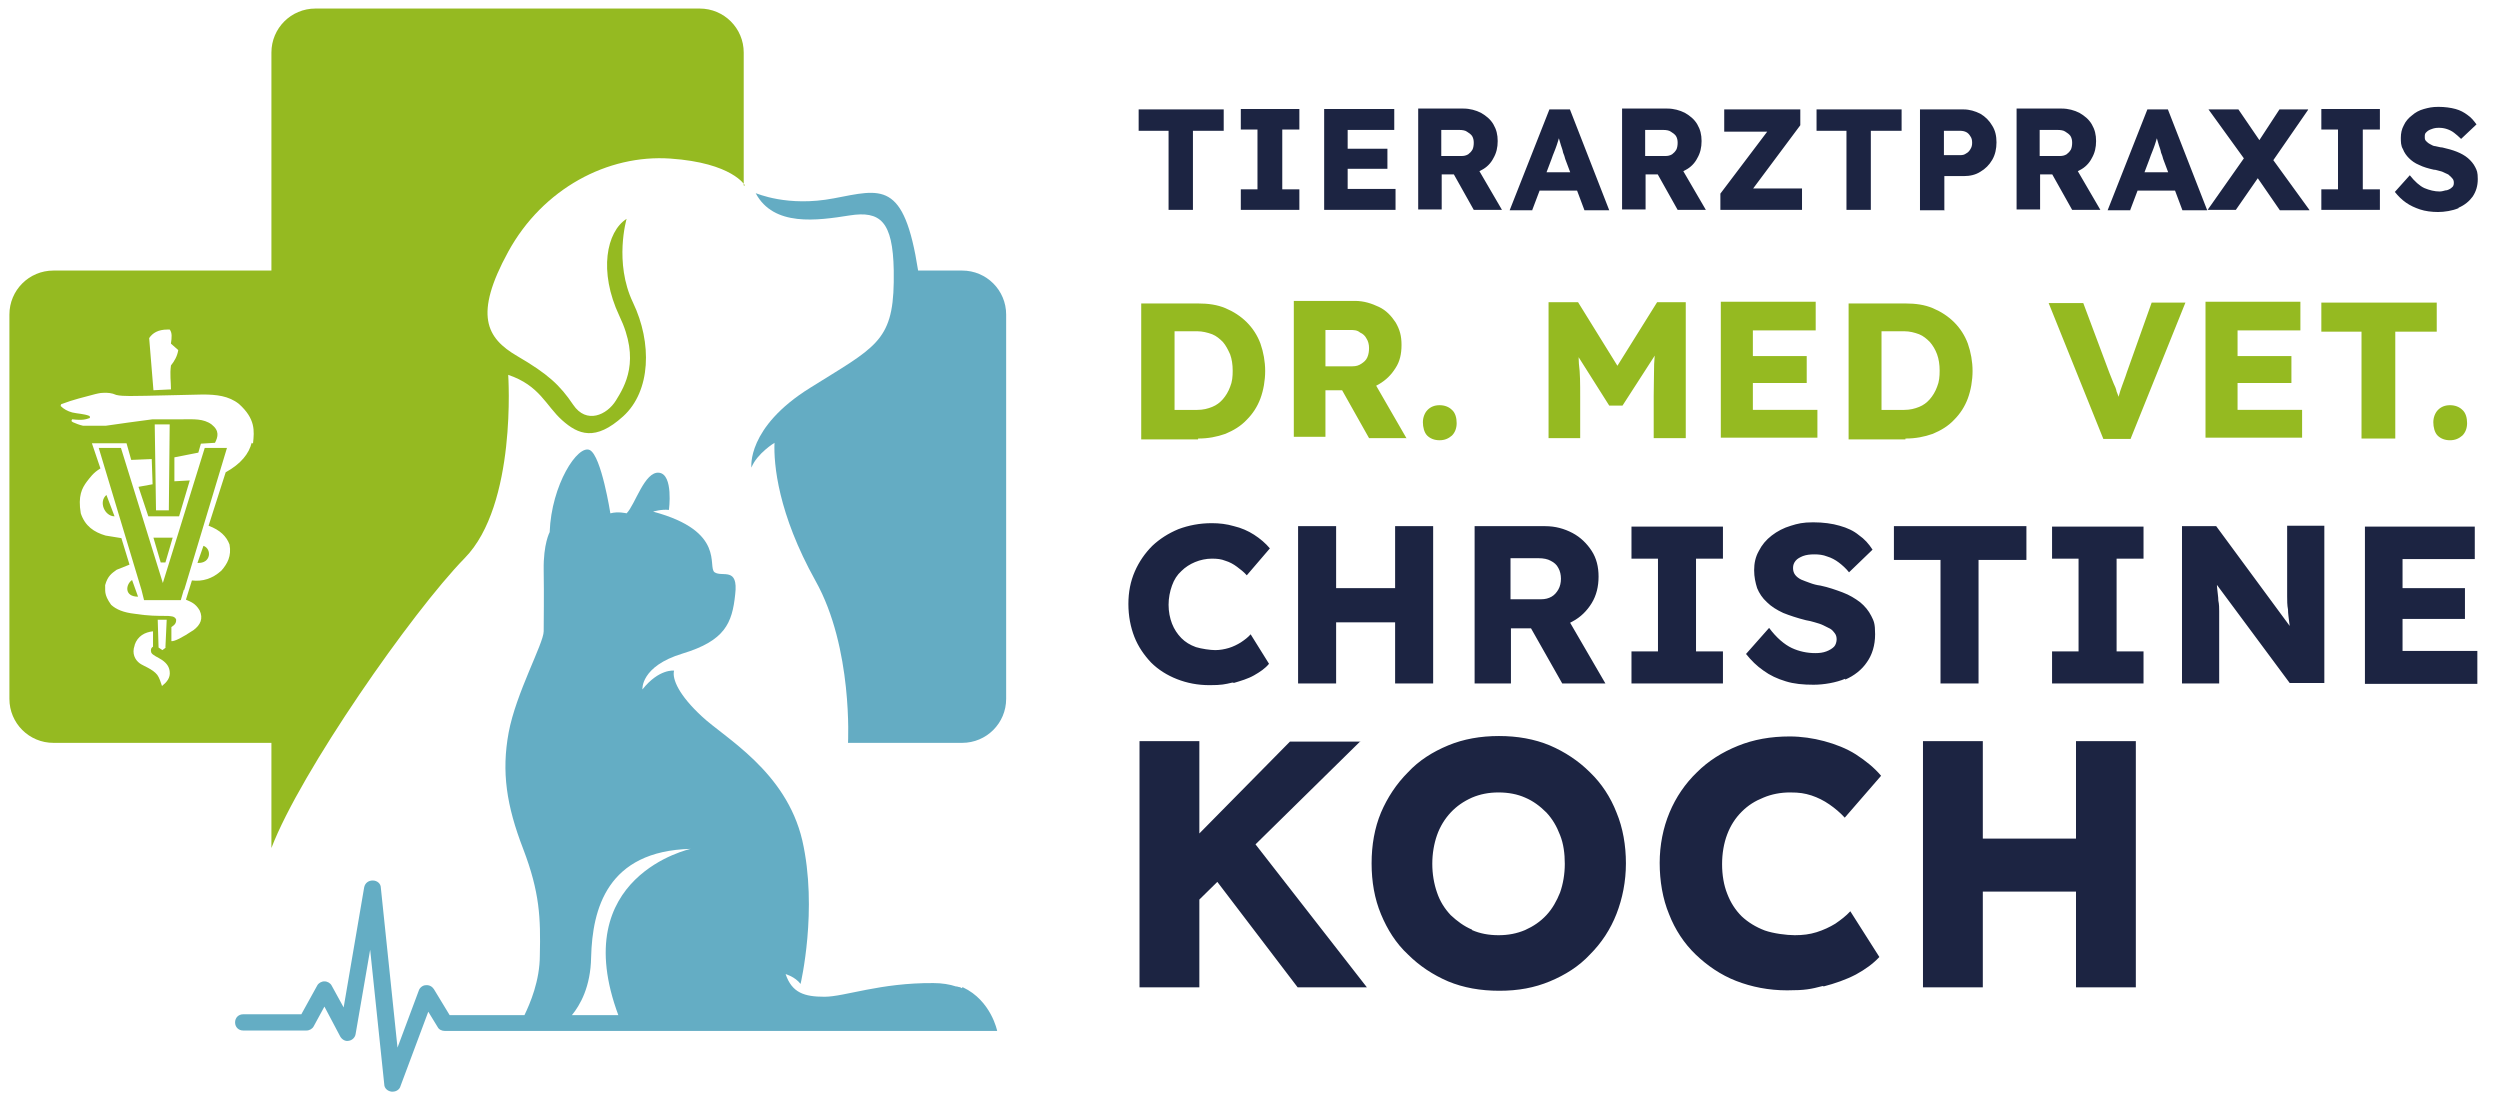 <?xml version="1.0" encoding="UTF-8"?>
<svg id="Ebene_1" xmlns="http://www.w3.org/2000/svg" version="1.1" viewBox="0 0 584.9 262">
  <!-- Generator: Adobe Illustrator 29.4.0, SVG Export Plug-In . SVG Version: 2.1.0 Build 152)  -->
  <defs>
    <style>
      .st0 {
        fill: #64adc4;
      }

      .st1 {
        fill: #64acc3;
      }

      .st2 {
        fill: #1c2442;
      }

      .st3 {
        fill: #95ba21;
      }
    </style>
  </defs>
  <path class="st3" d="M280.3,102.6c2.4,0,4.4-.4,6.4-1.1,1.9-.8,3.6-1.8,5-3.3,1.4-1.4,2.5-3.1,3.2-5s1.1-4.2,1.1-6.4-.4-4.4-1.1-6.4c-.7-1.9-1.8-3.6-3.2-5-1.4-1.4-3.1-2.5-5-3.3s-4-1.1-6.4-1.1h-13.3v31.8h13.3s0-.2,0-.2ZM274.8,76.1l-1.2,1.4h6.5c1.2,0,2.4.3,3.5.7,1,.4,1.8,1.1,2.5,1.8.7.8,1.2,1.8,1.7,2.9.4,1.1.6,2.4.6,3.8s-.1,2.6-.6,3.8c-.4,1.1-1,2.1-1.7,2.9s-1.5,1.4-2.5,1.8-2.1.7-3.5.7h-6.4l1.1,1.5v-21.3h0ZM310.1,102.6v-11.3h6.9c2.1,0,3.9-.4,5.6-1.4s2.9-2.2,3.9-3.8c1-1.5,1.4-3.3,1.4-5.4s-.4-3.6-1.4-5.3c-1-1.5-2.2-2.8-3.9-3.6-1.7-.8-3.5-1.4-5.6-1.4h-14.3v31.8h7.4v.3h0ZM329.1,102.6l-9-15.6-7.9,1.1,8.1,14.4h8.9-.1ZM310.1,77.2h5.6c1,0,1.8,0,2.5.6.7.3,1.2.8,1.5,1.4.4.6.6,1.4.6,2.2s-.1,1.5-.4,2.2-.8,1.1-1.4,1.5-1.2.6-2.1.6h-6.3v-8.3h0v-.2h0ZM339.7,101.9c.7-.7,1.1-1.7,1.1-2.9s-.3-2.4-1.1-3.1c-.7-.7-1.7-1.1-2.9-1.1s-2.1.4-2.8,1.1c-.7.7-1.1,1.8-1.1,2.9s.3,2.4,1,3.1,1.7,1.1,2.9,1.1,2.1-.4,2.9-1.1h0ZM369.7,102.6v-9.9c0-2.9,0-5.4-.3-7.6,0-2.1-.4-4.2-.7-6.3l-.8,2.5,8.6,13.6h3.1l8.9-13.8-.8-2.4c-.3,2.2-.6,4.3-.7,6.5,0,2.2-.1,4.6-.1,7.4v9.9h7.5v-31.8h-6.7l-11.8,18.9h5l-11.7-18.9h-6.9v31.8h7.5-.1ZM425.2,102.6v-6.7h-15.1v-18.6h14.7v-6.7h-22.2v31.8h22.6s0,.2,0,.2ZM422.7,89.6v-6.3h-16.5v6.3h16.5ZM445.8,102.6c2.4,0,4.4-.4,6.4-1.1,1.9-.8,3.6-1.8,5-3.3,1.4-1.4,2.5-3.1,3.2-5s1.1-4.2,1.1-6.4-.4-4.4-1.1-6.4c-.7-1.9-1.8-3.6-3.2-5-1.4-1.4-3.1-2.5-5-3.3s-4-1.1-6.4-1.1h-13.3v31.8h13.3s0-.2,0-.2ZM440.1,76.1l-1.1,1.4h6.5c1.3,0,2.4.3,3.5.7,1,.4,1.8,1.1,2.5,1.8.7.8,1.3,1.8,1.7,2.9.4,1.1.6,2.4.6,3.8s-.1,2.6-.6,3.8c-.4,1.1-1,2.1-1.7,2.9s-1.5,1.4-2.5,1.8-2.1.7-3.5.7h-6.4l1.1,1.5v-21.3s-.1,0-.1,0ZM498.5,102.6l12.8-31.8h-7.9l-5.8,16.3c-.4,1.3-.8,2.2-1.1,3.1-.3.8-.6,1.7-.8,2.5-.3.8-.4,1.7-.7,2.8h1.4c-.3-.8-.4-1.5-.6-2.1-.1-.6-.4-1.3-.6-1.8-.1-.6-.4-1.3-.7-1.9-.3-.7-.6-1.5-1-2.5l-6.1-16.3h-8.1l12.8,31.8h6.5-.1,0ZM538.6,102.6v-6.7h-15.1v-18.6h14.7v-6.7h-22.2v31.8h22.6s0,.2,0,.2ZM536.1,89.6v-6.3h-16.5v6.3h16.5ZM560.4,102.6v-25h9.7v-6.8h-27v6.8h9.4v25h7.9,0ZM576.1,101.9c.7-.7,1.1-1.7,1.1-2.9s-.3-2.4-1.1-3.1c-.7-.7-1.7-1.1-2.9-1.1s-2.1.4-2.8,1.1-1.1,1.8-1.1,2.9.3,2.4,1,3.1,1.7,1.1,2.9,1.1,2.1-.4,2.9-1.1h0Z"/>
  <path class="st2" d="M279.1,49.1v-18.5h7.2v-5h-19.9v5h7v18.5h5.8-.1ZM304,49.1v-4.8h-4v-14h4v-4.8h-13.7v4.8h3.9v14h-3.9v4.8h13.7ZM326.5,49.1v-4.9h-11.2v-13.8h10.9v-4.9h-16.4v23.6h16.7ZM324.6,39.5v-4.7h-12.2v4.7h12.2ZM337.3,49.1v-8.3h5.2c1.6,0,2.9-.3,4.1-1,1.2-.6,2.2-1.6,2.8-2.8.7-1.2,1-2.5,1-4s-.3-2.7-1-3.9c-.7-1.2-1.7-2-2.9-2.7-1.2-.6-2.6-1-4.1-1h-10.6v23.6h5.5ZM351.4,49.1l-6.7-11.5-5.9.8,6,10.7h6.6ZM337.3,30.4h4.1c.7,0,1.4.1,1.8.4.5.3.9.6,1.2,1,.3.5.4,1,.4,1.6s-.1,1.2-.3,1.6c-.3.5-.6.8-1,1.1-.5.3-1,.4-1.6.4h-4.7v-6.1s.1,0,.1,0ZM358.5,49.1l4.5-11.9c.2-.6.4-1.1.6-1.6s.4-1,.6-1.6c.2-.5.3-1,.5-1.6.2-.5.3-1.1.5-1.7h-1c.1.5.3,1,.5,1.6s.3,1.1.5,1.7c.2.6.4,1.1.5,1.7.2.5.4,1,.5,1.5l4.5,12h5.8l-9.2-23.6h-4.8l-9.3,23.6h5.7-.4ZM371.6,44.6l-1.7-4.3h-10.9l-1.8,4.3h14.4ZM385,49.1v-8.3h5.2c1.6,0,2.9-.3,4.1-1,1.2-.6,2.2-1.6,2.8-2.8.7-1.2,1-2.5,1-4s-.3-2.7-1-3.9c-.7-1.2-1.7-2-2.9-2.7-1.2-.6-2.6-1-4.1-1h-10.6v23.6h5.5ZM399.1,49.1l-6.7-11.5-5.9.8,6,10.7h6.6ZM385,30.4h4.1c.7,0,1.4.1,1.8.4.5.3.9.6,1.2,1,.3.5.4,1,.4,1.6s-.1,1.2-.3,1.6c-.3.5-.6.8-1,1.1-.5.3-1,.4-1.6.4h-4.7v-6.1s.1,0,.1,0ZM421.6,49.1v-5h-15l2,2.1,12.6-16.9v-3.7h-17.8v5.2h13.8l-2-2.3-12.7,16.8v3.8s19.1,0,19.1,0ZM437.7,49.1v-18.5h7.2v-5h-19.9v5h7v18.5h5.8-.1ZM454.9,49.1v-7.9h4.5c1.5,0,2.8-.3,3.9-1,1.2-.7,2.1-1.6,2.8-2.8.7-1.2,1-2.6,1-4.1s-.3-2.8-1-3.9c-.7-1.2-1.6-2.1-2.8-2.8-1.2-.6-2.5-1-3.9-1h-10.2v23.6h5.8,0ZM454.8,30.6h3.8c.5,0,1,.1,1.4.3.4.2.7.5,1,1,.3.4.4.9.4,1.5s-.1,1-.4,1.5-.6.8-1,1c-.4.3-.8.4-1.4.4h-3.8v-5.6h0ZM477.3,49.1v-8.3h5.2c1.6,0,2.9-.3,4.1-1,1.2-.6,2.2-1.6,2.8-2.8.7-1.2,1-2.5,1-4s-.3-2.7-1-3.9c-.7-1.2-1.7-2-2.9-2.7-1.2-.6-2.6-1-4.1-1h-10.6v23.6h5.5ZM491.4,49.1l-6.7-11.5-5.9.8,6,10.7h6.6ZM477.3,30.4h4.1c.7,0,1.4.1,1.8.4.5.3.9.6,1.2,1,.3.5.4,1,.4,1.6s-.1,1.2-.3,1.6c-.3.5-.6.8-1,1.1-.5.3-1,.4-1.6.4h-4.7v-6.1s.1,0,.1,0ZM498.4,49.1l4.5-11.9c.2-.6.4-1.1.6-1.6s.4-1,.6-1.6c.2-.5.3-1,.5-1.6.2-.5.3-1.1.5-1.7h-1c.1.5.3,1,.5,1.6s.3,1.1.5,1.7c.2.6.4,1.1.5,1.7.2.5.4,1,.5,1.5l4.5,12h5.8l-9.2-23.6h-4.8l-9.3,23.6h5.7-.4ZM511.6,44.6l-1.7-4.3h-10.9l-1.8,4.3h14.4ZM540.3,49.1l-9.5-13.1-7.1-10.4h-7l9.4,13,7.3,10.6h7-.1ZM523.1,49.1l7-10.1-4.6-2.7-9,12.8h6.7-.1ZM540,25.6h-6.7l-6.6,10.1,4.6,2.6,8.7-12.6h0ZM556.8,49.1v-4.8h-4v-14h4v-4.8h-13.7v4.8h3.9v14h-3.9v4.8h13.7ZM575.2,48.6c1.4-.6,2.5-1.5,3.3-2.6.8-1.2,1.2-2.5,1.2-4.1s-.2-2-.6-2.8c-.4-.8-1-1.5-1.7-2.1s-1.6-1.1-2.6-1.5-2.1-.7-3.4-1c-.5,0-1-.2-1.6-.3-.5,0-.9-.3-1.3-.5-.4-.2-.7-.5-.9-.7-.3-.3-.3-.6-.3-1s0-.8.4-1.1c.3-.3.6-.5,1.2-.7.5-.2,1-.3,1.7-.3s1.3.1,1.9.3c.6.2,1.2.5,1.7.9s1,.8,1.6,1.4l3.6-3.4c-.6-.8-1.2-1.6-2.1-2.2-.8-.6-1.7-1.1-2.8-1.4s-2.5-.5-4-.5-2.3.2-3.4.5c-1.1.3-2,.8-2.8,1.5-.8.6-1.5,1.4-1.9,2.3-.5.9-.7,1.9-.7,2.9s0,1.9.5,2.7c.3.8.8,1.5,1.4,2.1.6.6,1.4,1.2,2.4,1.6,1,.5,2.1.8,3.4,1.1.5,0,.9.2,1.4.3s.9.3,1.3.5c.4.2.8.3,1,.6.3.2.5.5.7.7s.3.6.3.9,0,.8-.4,1.1c-.3.3-.6.5-1.2.7-.5,0-1,.3-1.7.3-1.2,0-2.4-.3-3.6-.8-1.1-.5-2.3-1.6-3.4-3l-3.5,3.9c.8,1,1.6,1.8,2.6,2.5s2.1,1.2,3.3,1.6c1.2.4,2.7.6,4.2.6s3.4-.3,4.8-.9h0Z"/>
  <path class="st2" d="M318.3,173.5h-16.5l-28.5,28.9,3.6,11.7,41.4-40.7h0ZM280.6,231v-57.6h-14v57.6h14ZM319.8,231l-28.2-36.2-9.4,8.1,21.4,28.1h16.3,0ZM362.6,229.6c3.6-1.5,6.8-3.5,9.4-6.3,2.7-2.7,4.8-5.9,6.2-9.5,1.4-3.6,2.2-7.6,2.2-11.8s-.7-8.3-2.2-11.9c-1.4-3.6-3.5-6.8-6.2-9.4-2.7-2.7-5.9-4.8-9.4-6.3-3.6-1.5-7.6-2.2-11.9-2.2s-8.3.7-11.9,2.2-6.8,3.5-9.4,6.3c-2.7,2.7-4.8,5.9-6.3,9.4-1.5,3.6-2.2,7.6-2.2,11.9s.7,8.3,2.2,11.9c1.5,3.6,3.5,6.8,6.3,9.4,2.7,2.7,5.9,4.8,9.4,6.3,3.6,1.5,7.6,2.2,12,2.2s8.2-.7,11.8-2.2h0ZM344.4,217.5c-1.9-.8-3.5-2-5-3.4-1.4-1.5-2.5-3.2-3.2-5.3-.7-2-1.1-4.3-1.1-6.7s.4-4.7,1.1-6.7,1.8-3.8,3.2-5.3c1.4-1.5,3-2.6,5-3.5,1.9-.8,3.9-1.2,6.2-1.2s4.4.4,6.2,1.2c1.9.8,3.5,2,5,3.5,1.4,1.5,2.4,3.2,3.2,5.3.8,2,1.1,4.3,1.1,6.7s-.4,4.7-1.1,6.7c-.8,2-1.8,3.8-3.2,5.3-1.4,1.5-3,2.6-5,3.5-1.9.8-3.9,1.2-6.2,1.2s-4.4-.4-6.2-1.2h0ZM426.6,230.8c2.7-.7,5.3-1.6,7.6-2.8,2.2-1.2,4-2.5,5.5-4.1l-6.8-10.7c-1,1.1-2.2,2-3.5,2.9-1.3.8-2.8,1.5-4.4,2s-3.2.7-5.1.7-5-.4-7-1.1c-2.1-.8-3.9-1.9-5.4-3.3-1.5-1.5-2.6-3.2-3.4-5.3-.8-2-1.2-4.4-1.2-6.9s.4-4.9,1.2-7c.8-2.1,1.9-3.8,3.4-5.3s3.1-2.5,5.1-3.3c1.9-.8,4-1.2,6.2-1.2s3.4.2,5,.7c1.5.5,2.9,1.2,4.2,2.1,1.3.9,2.5,1.9,3.6,3.1l8.5-9.8c-1.6-1.9-3.6-3.5-5.9-5-2.2-1.4-4.8-2.4-7.4-3.1-2.6-.7-5.4-1.1-8.1-1.1-4.4,0-8.4.7-12.1,2.2s-6.9,3.5-9.6,6.2c-2.7,2.6-4.9,5.8-6.4,9.4-1.5,3.6-2.3,7.6-2.3,11.8s.7,8.4,2.2,12c1.4,3.6,3.5,6.8,6.2,9.4,2.7,2.6,5.9,4.8,9.5,6.2s7.6,2.2,11.9,2.2,5.6-.3,8.3-1h.2,0ZM499.7,231v-57.6h-14v57.6h14ZM463.9,231v-57.6h-14v57.6h14ZM493.1,208.6v-12.4h-37.6v12.4h37.6Z"/>
  <path class="st2" d="M288.6,159.8c1.7-.5,3.4-1,4.8-1.8s2.6-1.6,3.5-2.7l-4.3-6.9c-.6.7-1.4,1.3-2.3,1.9-.8.5-1.8,1-2.8,1.3s-2.1.5-3.2.5-3.2-.3-4.5-.7c-1.4-.5-2.5-1.2-3.4-2.1s-1.7-2.1-2.2-3.4c-.5-1.3-.8-2.8-.8-4.4s.3-3.1.8-4.5,1.2-2.5,2.2-3.4c.9-.9,2-1.6,3.2-2.1s2.6-.8,3.9-.8,2.2.1,3.2.5c1,.3,1.9.8,2.7,1.4.8.6,1.6,1.2,2.3,2l5.4-6.3c-1-1.2-2.3-2.3-3.7-3.2-1.4-.9-3-1.6-4.7-2-1.7-.5-3.4-.7-5.2-.7-2.8,0-5.4.5-7.8,1.4-2.4,1-4.4,2.3-6.1,3.9-1.7,1.7-3.1,3.7-4.1,6s-1.5,4.8-1.5,7.6.5,5.4,1.4,7.7,2.3,4.3,3.9,6c1.7,1.7,3.8,3,6.1,3.9,2.3.9,4.8,1.4,7.6,1.4s3.6-.2,5.3-.6h.3ZM335.3,159.9v-36.8h-8.9v36.8h8.9ZM312.6,159.9v-36.8h-8.9v36.8h8.9ZM331.1,145.6v-8h-24v8h24ZM353.5,159.9v-12.9h8c2.4,0,4.5-.5,6.4-1.6,1.9-1,3.4-2.5,4.5-4.3s1.6-3.9,1.6-6.2-.5-4.3-1.6-6-2.6-3.2-4.5-4.2-4-1.6-6.4-1.6h-16.5v36.8h8.5ZM375.6,159.9l-10.4-17.9-9.1,1.3,9.4,16.6h10.2-.1ZM353.5,130.6h6.5c1.1,0,2.1.2,2.8.6.8.4,1.4.9,1.8,1.7.4.7.6,1.6.6,2.5s-.2,1.8-.6,2.5-.9,1.3-1.6,1.7-1.5.6-2.4.6h-7.2v-9.6h.1ZM403.1,159.9v-7.5h-6.3v-21.7h6.3v-7.5h-21.4v7.5h6.2v21.7h-6.2v7.5h21.4ZM431.7,159c2.1-.9,3.9-2.3,5.1-4.1,1.2-1.7,1.9-3.9,1.9-6.5s-.3-3.1-.9-4.3-1.5-2.3-2.6-3.2c-1.2-.9-2.5-1.7-4.1-2.3s-3.3-1.2-5.2-1.6c-.8-.1-1.6-.3-2.4-.6s-1.4-.5-2.1-.8c-.6-.3-1.1-.7-1.4-1.1-.3-.4-.5-.9-.5-1.6s.2-1.2.6-1.7,1-.8,1.7-1.1c.8-.3,1.7-.4,2.7-.4s2,.1,3,.5c1,.3,1.9.8,2.7,1.4.8.6,1.7,1.4,2.4,2.3l5.5-5.3c-.9-1.4-1.9-2.5-3.2-3.4-1.2-1-2.7-1.7-4.5-2.2-1.7-.5-3.8-.8-6.2-.8s-3.6.3-5.2.8c-1.7.5-3.2,1.3-4.5,2.3s-2.3,2.2-3,3.6c-.8,1.4-1.1,2.9-1.1,4.5s.3,2.9.7,4.2c.5,1.2,1.2,2.3,2.3,3.3,1,1,2.3,1.8,3.8,2.5,1.5.6,3.3,1.2,5.3,1.7.7.1,1.4.3,2.1.5s1.4.4,2,.7l1.6.8c.5.3.8.7,1.1,1.1.3.4.4.9.4,1.4s-.2,1.3-.6,1.7-1,.8-1.8,1.1-1.6.4-2.6.4c-1.9,0-3.8-.4-5.5-1.2s-3.6-2.4-5.3-4.7l-5.4,6.1c1.2,1.5,2.5,2.8,4.1,3.9,1.5,1.1,3.2,1.9,5.2,2.5,1.9.6,4.1.8,6.5.8s5.3-.5,7.4-1.4h0v.2h0ZM462.9,159.9v-28.9h11.2v-7.9h-31v7.9h10.9v28.9h8.9ZM501.5,159.9v-7.5h-6.3v-21.7h6.3v-7.5h-21.4v7.5h6.2v21.7h-6.2v7.5h21.4ZM519.2,159.9v-16.9c0-.7,0-1.6-.2-2.5,0-.9-.2-1.9-.3-3.1,0-1.2-.3-2.6-.5-4.3l-2.6-.4,20.1,27.1h8.1v-36.8h-8.7v16.5c0,1,0,2.1.2,3.1,0,1,.2,2.1.3,3.1s.3,2.1.5,3.3l1.7.3-19.3-26.2h-8v36.8h8.7ZM579.6,159.9v-7.6h-17.5v-21.5h16.9v-7.6h-25.7v36.8h26.3ZM576.7,144.8v-7.2h-19.1v7.2h19.1Z"/>
  <path class="st3" d="M174,43.4V12.3c0-5.7-4.6-10.3-10.3-10.3h-89.9c-5.7,0-10.3,4.6-10.3,10.3v51H12.5c-5.7,0-10.3,4.6-10.3,10.3v89.9c0,5.7,4.6,10.3,10.3,10.3h51v24.6c6.8-17.8,32.9-55.2,45.2-67.8,12.3-12.5,10.2-42.9,10.2-42.9,7.4,2.5,8.8,7.2,12.6,10.6s7.8,5,14.3-.9,6.8-17.2,2.3-26.6c-4.5-9.4-1.5-19.6-1.5-19.6-4.7,3-6.6,12.3-1.7,22.7,5,10.4,1.3,16.4-.8,19.8s-6.9,5.6-10,1-5.9-7.2-13.1-11.4c-7.2-4.2-10.2-9.6-2.1-24.4,8.1-14.8,23.3-22.8,37.9-21.8s17.5,6.3,17.5,6.3h-.3ZM31.5,150.9c.7-2.1,2.4-3,4.3-3.2v3.6c-.5.3-.6.8-.4,1.4.3.6,1.6,1.1,2.5,1.7,1.3.9,1.7,1.8,1.8,2.7.2,1.5-.7,2.5-1.8,3.4-.3-.9-.6-1.9-1.1-2.6-1.1-1.4-3.3-2.1-4.1-2.7-1.1-.8-1.9-2.3-1.2-4.2h0ZM38.8,151.5l-.8.6-.9-.6-.2-6.5h2.1l-.3,6.5h.1ZM40,80.4l1.7,1.5c-.2,1.4-.9,2.6-1.7,3.6-.3,2.1,0,3.8,0,5.6l-4.1.2-1-12.2c.8-1.2,2.1-2,4.3-2h.5c.6.7.5,1.9.3,3.2h0ZM58.9,103.5c-.6,2.6-2.5,5-6.1,7l-4,12.5c2.7,1,4.2,2.5,4.9,4.4.5,2.7-.5,4.5-1.9,6.1-2.1,1.9-4.4,2.6-6.9,2.3l-1.4,4.5c1.1.5,2.2.8,3.2,2.5.9,1.9.2,3.4-1.4,4.6-2.7,1.8-4.5,2.7-5.2,2.6v-3.3c.6-.4,1.2-.8,1.1-1.8-.4-.8-1.2-.7-1.9-.8-2.5,0-4.6,0-7.8-.5-2.6-.3-4.3-1-5.5-2.1-1.8-2.5-1.3-3.4-1.4-4.6.6-2.2,1.6-2.8,2.7-3.6l3-1.2-1.9-6.2-3.7-.6c-2.7-.8-4.8-2.2-5.8-5.2-.7-4.1.3-5.9,1.4-7.4.8-1,1.5-2.1,3.2-3.1l-2-5.9h8.1l1.1,3.9,4.8-.2.2,5.9-3.3.6,2.3,6.9h7.2l2.5-8.4-3.6.2v-5.6l5.6-1.1.6-2.1,3.3-.2c.7-1.4,1.1-2.8-.8-4.3-1.9-1.4-4.3-1.2-6.6-1.2h-7.2c-3.9.5-7.4,1-10.9,1.5h-5.4c-.9-.2-1.6-.5-2.3-.8-.5-.2-.4-.5-.2-.7,2.5.3,3.2,0,4.1-.3.1-.3,0-.4-.1-.5-1.3-.5-2.7-.5-4-.8-1.1-.3-2-.8-2.7-1.5,0-.3.1-.5.3-.5,2.6-1,5.2-1.6,7.8-2.3.2,0,.9-.3,2-.3h.2c.7,0,1.6,0,2.7.5,1.6.4,4.6.2,7,.2l13.2-.3c3.2,0,6.1.3,8.5,2.2,3.9,3.5,3.6,6.3,3.3,9.2h-.3v-.2ZM39.7,99.3l-.2,20.1h-3l-.3-20.1h3.5ZM43.1,138l10-33.2h-5.2l-9.8,31.6-9.8-31.6h-5.2l10,33.2.6,2.4h8.6l.7-2.4h.1ZM38.7,131.6l1.7-5.8h-4.5l1.7,5.8h1.1ZM24.9,115.8c-1.9,1.6-.4,5,1.9,5l-1.9-5h0ZM32.3,139.6l-1.4-3.9c-1.5,1-1.9,3.9,1.4,3.9h0ZM47.6,127.7l-1.4,4c3.2.2,3.4-3.3,1.4-4h0Z"/>
  <path class="st1" d="M235.4,73.6v89.9c0,5.7-4.6,10.3-10.3,10.3h-26.7s1.2-22.2-7.6-37.9c-8.8-15.8-9.8-27.3-9.6-32.3,0,0-4.1,2.5-5.4,5.8,0,0-1.2-9.4,13.8-18.7,15-9.4,19.3-10.7,19.5-24.7v-2.7c-.2-11.6-3.2-14-10.3-12.9-7.6,1.2-17.8,2.7-22-5.2.2,0,7.4,3.3,18.3,1.2,11.1-2.1,16.4-4.3,19.7,16.9h10.3c5.7,0,10.3,4.6,10.3,10.3h0Z"/>
  <path class="st0" d="M225.1,231.2c-.1,0-.3-.1-.4-.2-.1,0-.3-.1-.4-.1h0c-.1,0-.3,0-.3-.1h-.3c-1.5-.5-3.3-.8-5.3-.8-12.5-.1-20.8,3.2-25.5,3.2s-7.6-.9-9.1-5.3c0,0,2.2.6,3.5,2.3,0,0,4.1-17.4.4-33.6-3.8-16.2-18.2-24-23.5-29-5.3-4.9-7-8.7-6.5-10.7,0,0-3.5-.5-7.4,4.4,0,0-.5-5.4,9.4-8.4s11.6-7.1,12.3-13.8c.8-6.6-3-4-4.8-5.2s2.8-9.6-14.4-14.2c0,0,1.9-.6,3.7-.4,0,0,1.1-8.3-2.3-8.7-3.4-.4-5.6,7.5-7.6,9.5,0,0-2-.5-3.8,0,0,0-2.1-13.4-4.8-14.8-2.8-1.4-9,8.1-9.4,19.2,0,0-1.5,2.7-1.4,8.9s0,11.5,0,14.3-6.5,14.5-8.2,23.7-.5,17.1,3.4,27.2c3.9,10.2,4.1,16.2,3.9,24.9,0,6-2.3,11.3-3.6,14h-17.5l-3.7-6.1c-.4-.6-1.1-1-1.9-.9-.7,0-1.4.6-1.6,1.2l-5,13.4-3.9-37.4c0-1-.9-1.7-1.9-1.7s-1.8.6-2,1.6l-4.8,28.1-2.8-5.1c-.3-.6-1-1-1.7-1h0c-.7,0-1.4.4-1.7,1l-3.7,6.7h-13.6c-1.1,0-1.9.8-1.9,1.9s.8,1.9,1.9,1.9h14.8c.7,0,1.4-.4,1.7-1l2.5-4.6,3.7,7c.4.7,1.2,1.2,2,1,.8-.1,1.5-.8,1.6-1.6l3.4-19.7,3.3,31.5c0,.9.8,1.6,1.7,1.7h.3c.8,0,1.6-.5,1.8-1.3l6.5-17.4,2.2,3.6c.3.6,1,.9,1.7.9h129.2s-1.4-7.1-8-10.2h-.3.1v.2ZM144.9,237.5h-11.1c1.9-2.3,4.4-6.6,4.5-13.6.3-11.2,3.7-24.8,23.3-25.3,0,0-29.1,6.3-16.9,39h.2Z"/>
</svg>